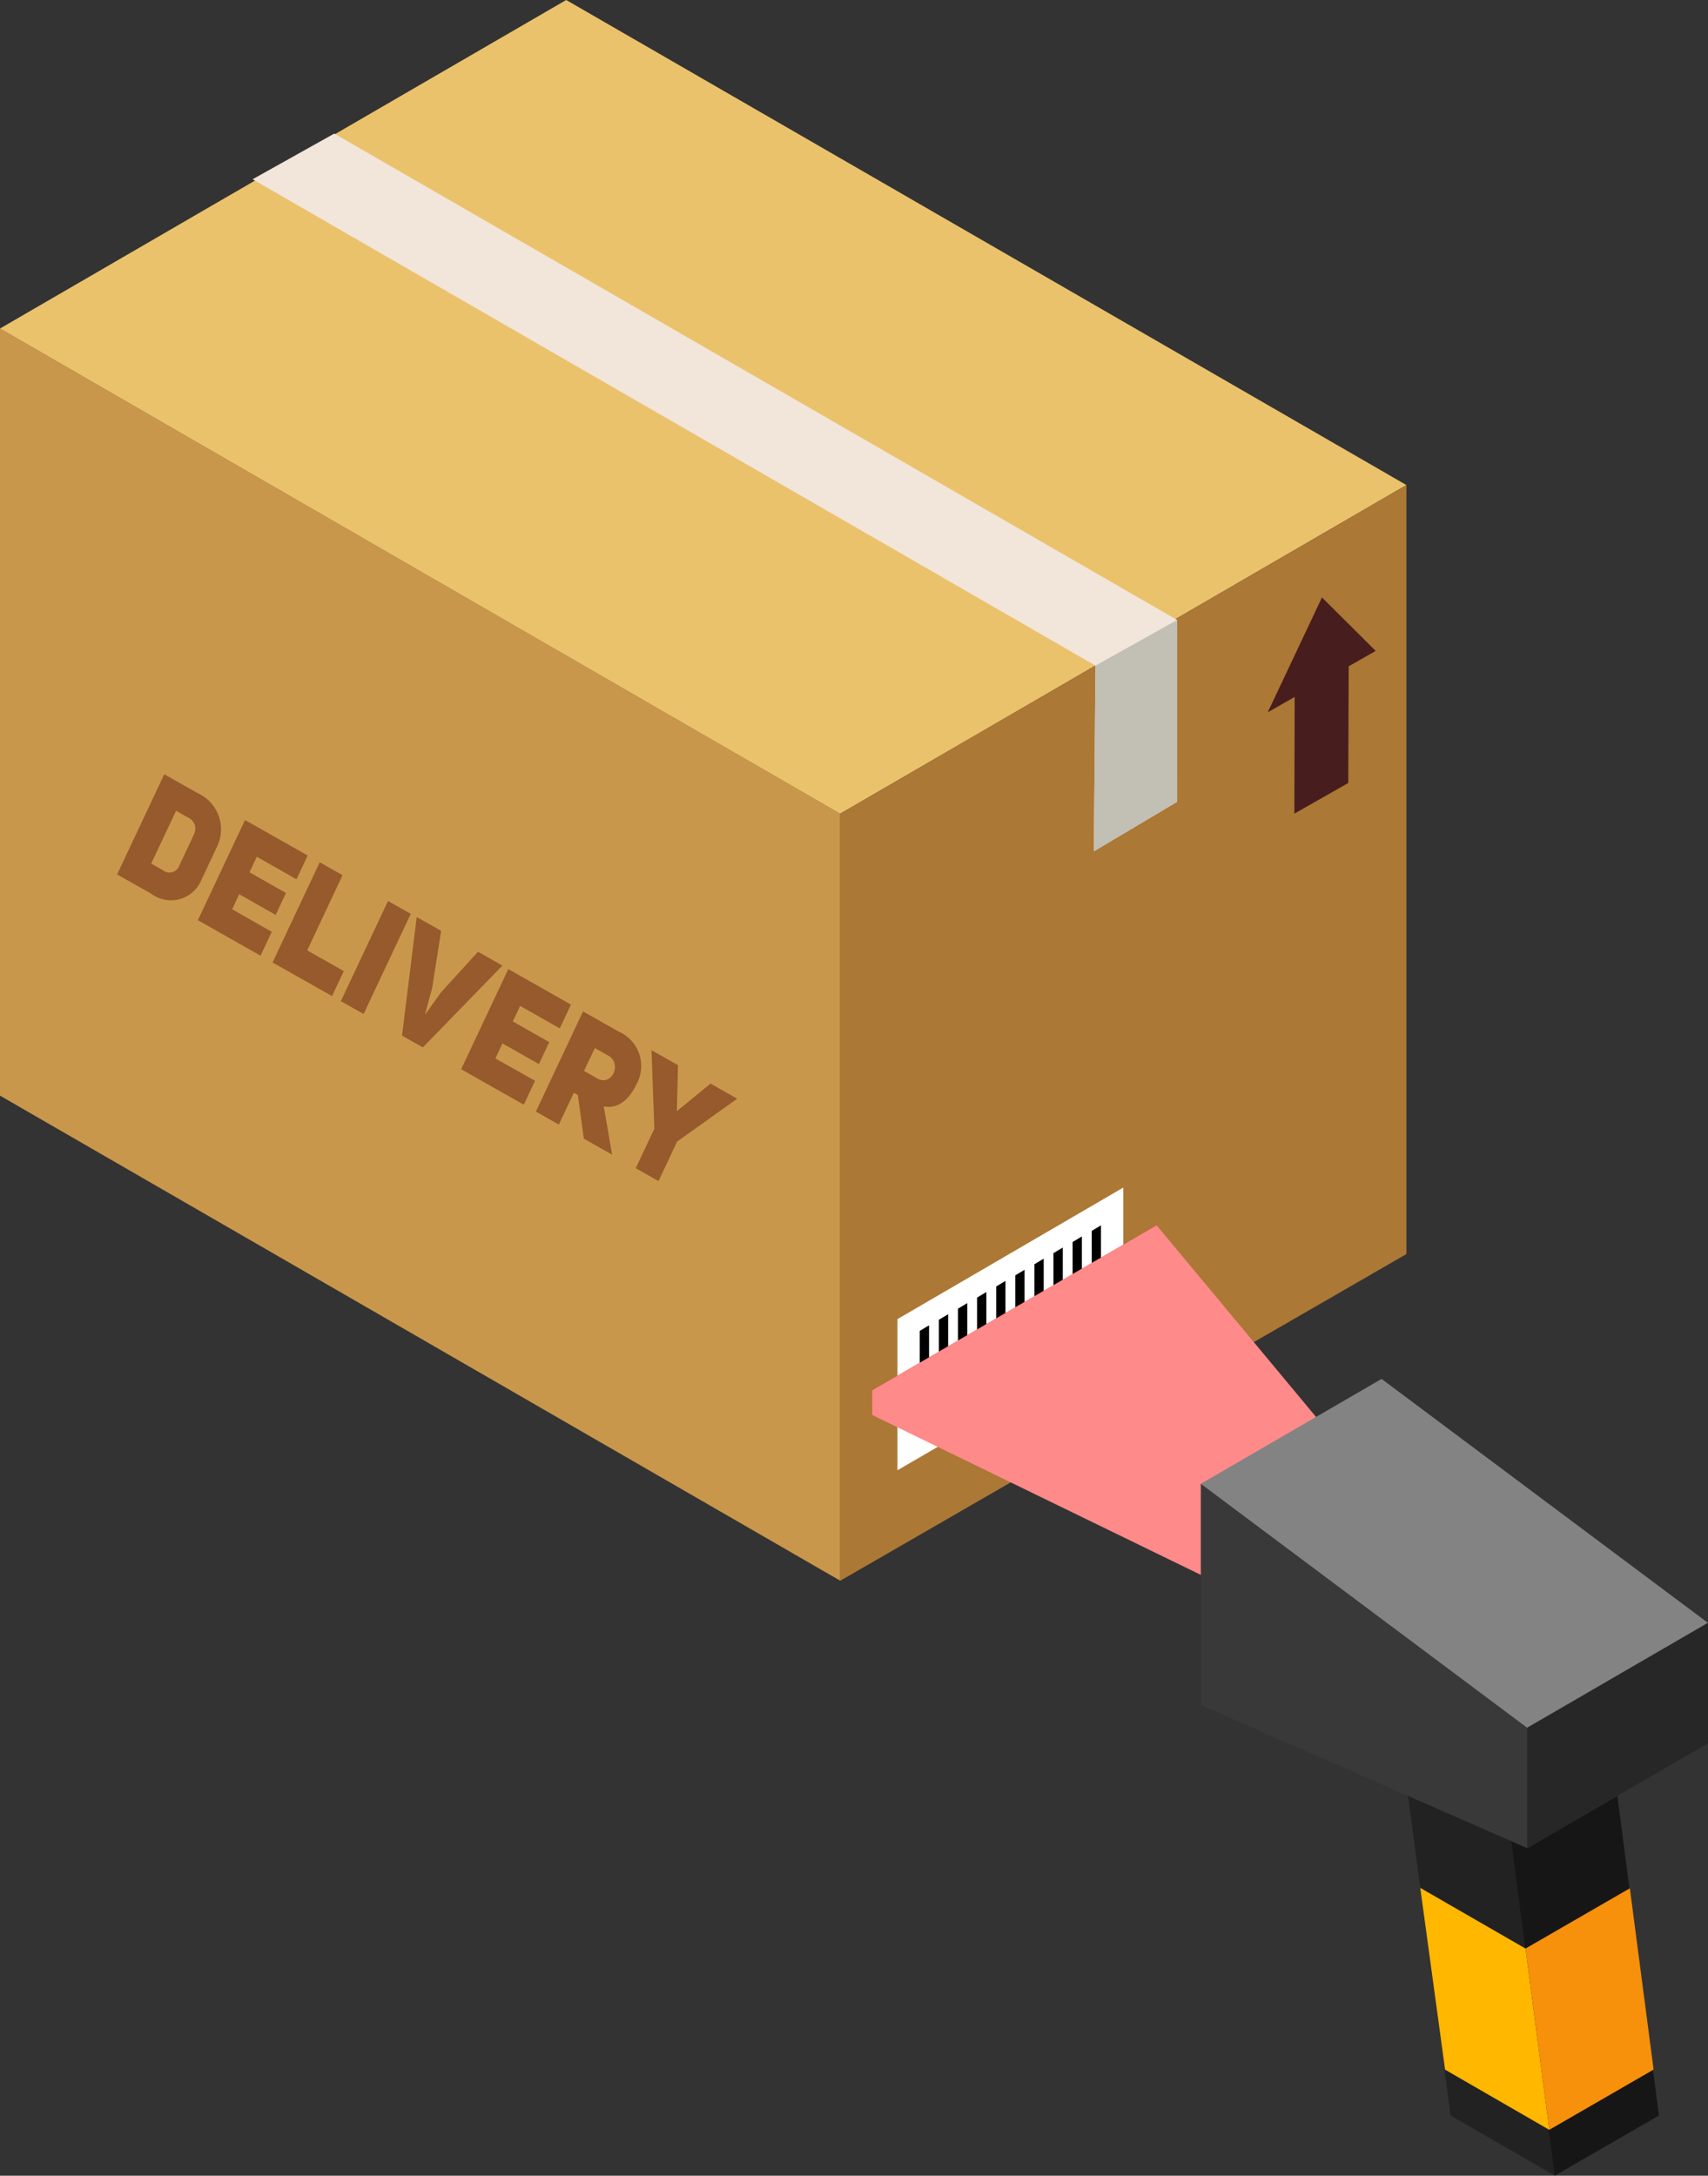 <?xml version="1.0" encoding="UTF-8"?>
<svg xmlns="http://www.w3.org/2000/svg" xmlns:xlink="http://www.w3.org/1999/xlink" id="business-icon1" width="97.188" height="123.802" viewBox="0 0 97.188 123.802">
  <rect x="0" y="0" width="97.188" height="123.802" fill="#333333" stroke="none"/>
  <defs>
    <clipPath id="clip-path">
      <rect id="Rectangle_1338" data-name="Rectangle 1338" width="97.188" height="123.802" fill="none"></rect>
    </clipPath>
    <clipPath id="clip-path-2">
      <rect id="Rectangle_1337" data-name="Rectangle 1337" width="97.187" height="123.802" fill="none"></rect>
    </clipPath>
    <clipPath id="clip-path-3">
      <rect id="Rectangle_1335" data-name="Rectangle 1335" width="16.187" height="10.791" fill="none"></rect>
    </clipPath>
    <clipPath id="clip-path-4">
      <rect id="Rectangle_1336" data-name="Rectangle 1336" width="42.281" height="31.362" fill="none"></rect>
    </clipPath>
  </defs>
  <g id="Group_2360" data-name="Group 2360" clip-path="url(#clip-path)">
    <path id="Path_7551" data-name="Path 7551" d="M0,53.359l47.809,27.6V37.312L0,9.71Z" transform="translate(0 8.984)" fill="#c9974b"></path>
    <path id="Path_7552" data-name="Path 7552" d="M32.218,0,0,18.694,47.809,46.3,80.027,27.6Z" transform="translate(0 0)" fill="#ebc26c"></path>
    <path id="Path_7553" data-name="Path 7553" d="M57.05,14.337,24.834,33.031V76.682L57.05,58.094Z" transform="translate(22.977 13.265)" fill="#ab7835"></path>
    <path id="Path_7554" data-name="Path 7554" d="M39.376,35.1,26.525,42.586v8.6L39.376,43.72Z" transform="translate(24.542 32.474)" fill="#fff"></path>
    <path id="Path_7555" data-name="Path 7555" d="M42.073,21.576l-.025,6.64L38.981,29.96,39,23.32l-1.532.872,3.084-6.534L43.607,20.7Z" transform="translate(34.67 16.337)" fill="#471d1d"></path>
    <g id="Group_2359" data-name="Group 2359" transform="translate(0 0)">
      <g id="Group_2358" data-name="Group 2358" clip-path="url(#clip-path-2)">
        <path id="Path_7556" data-name="Path 7556" d="M8.06,23.968A2.254,2.254,0,0,1,9.15,27l-.9,1.916a1.873,1.873,0,0,1-2.871.749L3.461,28.585l2.684-5.7Zm-2,4.372a.593.593,0,0,0,.938-.254l.837-1.781a.7.7,0,0,0-.362-.97l-.655-.372L5.4,27.968Z" transform="translate(3.202 21.171)" fill="#965a2c"></path>
        <path id="Path_7557" data-name="Path 7557" d="M8.786,27.214l2.075,1.176-.587,1.249L8.2,28.461l-.4.857L10.053,30.6l-.639,1.359-3.566-2.02,2.682-5.7,3.567,2.02-.637,1.353L9.2,26.328Z" transform="translate(5.411 22.421)" fill="#965a2c"></path>
        <path id="Path_7558" data-name="Path 7558" d="M10.739,25.485l1.3.737L10.027,30.5l2.083,1.178L11.44,33.1,8.056,31.187Z" transform="translate(7.453 23.579)" fill="#965a2c"></path>
        <path id="Path_7559" data-name="Path 7559" d="M11.368,33.062l-1.294-.732,2.684-5.7,1.294.732Z" transform="translate(9.321 24.637)" fill="#965a2c"></path>
        <path id="Path_7560" data-name="Path 7560" d="M16.206,29.08l1.39.785-4.528,4.657-1.186-.67.836-6.748,1.39.785-.51,3.242-.4,1.484.019.013.863-1.215Z" transform="translate(10.994 25.077)" fill="#965a2c"></path>
        <path id="Path_7561" data-name="Path 7561" d="M16.568,31.623,18.643,32.8l-.589,1.249-2.075-1.176-.4.855L17.833,35l-.639,1.361L13.63,34.343l2.682-5.7,3.566,2.021-.637,1.353-2.256-1.278Z" transform="translate(12.611 26.499)" fill="#965a2c"></path>
        <path id="Path_7562" data-name="Path 7562" d="M18.228,34.653,18,34.524l-.853,1.81-1.307-.739,2.682-5.7,2.048,1.157A2.133,2.133,0,0,1,21.584,34c-.5,1.055-1.159,1.434-1.883,1.3l.476,2.747-1.611-.914Zm1.113-.941c.818.464,1.43-.841.612-1.305l-.759-.427-.614,1.3Z" transform="translate(14.653 27.656)" fill="#965a2c"></path>
        <path id="Path_7563" data-name="Path 7563" d="M18.791,37.753l1.057-2.247-.162-4.467,1.506.851-.06,2.618,1.912-1.569,1.519.861L21.143,36.24l-1.057,2.247Z" transform="translate(17.385 28.718)" fill="#965a2c"></path>
        <path id="Path_7564" data-name="Path 7564" d="M55.429,34.222,7.466,6.547l4.647-2.6L60.076,31.625V41.967l-4.744,2.822Z" transform="translate(6.907 3.654)" fill="#f2e5da"></path>
        <path id="Path_7565" data-name="Path 7565" d="M37.071,18.324l-4.647,2.6-.094,10.568,4.742-2.82Z" transform="translate(29.912 16.953)" fill="#c2bfb4"></path>
        <path id="Path_7566" data-name="Path 7566" d="M32.793,36.216l-.526.316v5.78L32.793,42Z" transform="translate(29.855 33.507)"></path>
        <path id="Path_7567" data-name="Path 7567" d="M32.229,36.544l-.526.316v5.78l.526-.316Z" transform="translate(29.332 33.811)"></path>
        <path id="Path_7568" data-name="Path 7568" d="M31.665,36.873l-.528.316v5.78l.528-.316Z" transform="translate(28.809 34.115)"></path>
        <path id="Path_7569" data-name="Path 7569" d="M31.1,37.2l-.526.316V43.3l.526-.316Z" transform="translate(28.288 34.419)"></path>
        <path id="Path_7570" data-name="Path 7570" d="M30.534,37.53l-.526.316v5.78l.526-.316Z" transform="translate(27.765 34.723)"></path>
        <path id="Path_7571" data-name="Path 7571" d="M29.97,37.858l-.526.316v5.78l.526-.316Z" transform="translate(27.243 35.027)"></path>
        <path id="Path_7572" data-name="Path 7572" d="M29.405,38.186l-.526.316v5.78l.526-.316Z" transform="translate(26.72 35.331)"></path>
        <path id="Path_7573" data-name="Path 7573" d="M28.84,38.515l-.526.316v5.78l.526-.316Z" transform="translate(26.198 35.634)"></path>
        <path id="Path_7574" data-name="Path 7574" d="M28.276,38.843l-.526.316v5.78l.526-.316Z" transform="translate(25.675 35.938)"></path>
        <path id="Path_7575" data-name="Path 7575" d="M27.712,39.172l-.528.316v5.78l.528-.316Z" transform="translate(25.152 36.242)"></path>
        <g id="Group_2354" data-name="Group 2354" transform="translate(49.627 69.723)" style="mix-blend-mode: darken;isolation: isolate">
          <g id="Group_2353" data-name="Group 2353">
            <g id="Group_2352" data-name="Group 2352" clip-path="url(#clip-path-3)">
              <path id="Path_7576" data-name="Path 7576" d="M25.777,45.609v1.4l16.187-9.391v-1.4Z" transform="translate(-25.777 -36.216)" fill="#ff2727"></path>
            </g>
          </g>
        </g>
        <g id="Group_2357" data-name="Group 2357" transform="translate(49.627 69.723)" style="mix-blend-mode: multiply;isolation: isolate">
          <g id="Group_2356" data-name="Group 2356">
            <g id="Group_2355" data-name="Group 2355" clip-path="url(#clip-path-4)">
              <path id="Path_7577" data-name="Path 7577" d="M41.964,36.216,68.059,67.578,25.777,47.007v-1.4Z" transform="translate(-25.777 -36.216)" fill="#ff8a8a"></path>
            </g>
          </g>
        </g>
        <path id="Path_7578" data-name="Path 7578" d="M47.424,55.169l-5.986-3.427L44.2,72.5l5.934,3.427Z" transform="translate(38.34 47.873)" fill="#222"></path>
        <path id="Path_7579" data-name="Path 7579" d="M44.548,55.169l5.934-3.427,2.7,20.76-5.934,3.427Z" transform="translate(41.216 47.873)" fill="#161616"></path>
        <path id="Path_7580" data-name="Path 7580" d="M54.064,64.589,35.491,56.446V43.855L64.35,58.621Z" transform="translate(32.837 40.575)" fill="#393939"></path>
        <path id="Path_7581" data-name="Path 7581" d="M54.064,60.606,35.491,46.723l10.286-5.968L64.35,54.637Z" transform="translate(32.837 37.707)" fill="#838383"></path>
        <path id="Path_7582" data-name="Path 7582" d="M45.138,53.934v6.852l10.286-5.968V47.966Z" transform="translate(41.763 44.378)" fill="#272727"></path>
        <path id="Path_7583" data-name="Path 7583" d="M51.023,55.81l-5.934,3.427,1.352,10.315,5.934-3.427Z" transform="translate(41.718 51.637)" fill="#f7900b"></path>
        <path id="Path_7584" data-name="Path 7584" d="M41.977,55.8l5.991,3.454,1.353,10.315-5.935-3.427Z" transform="translate(38.838 51.623)" fill="#ffb700"></path>
      </g>
    </g>
  </g>
</svg>

